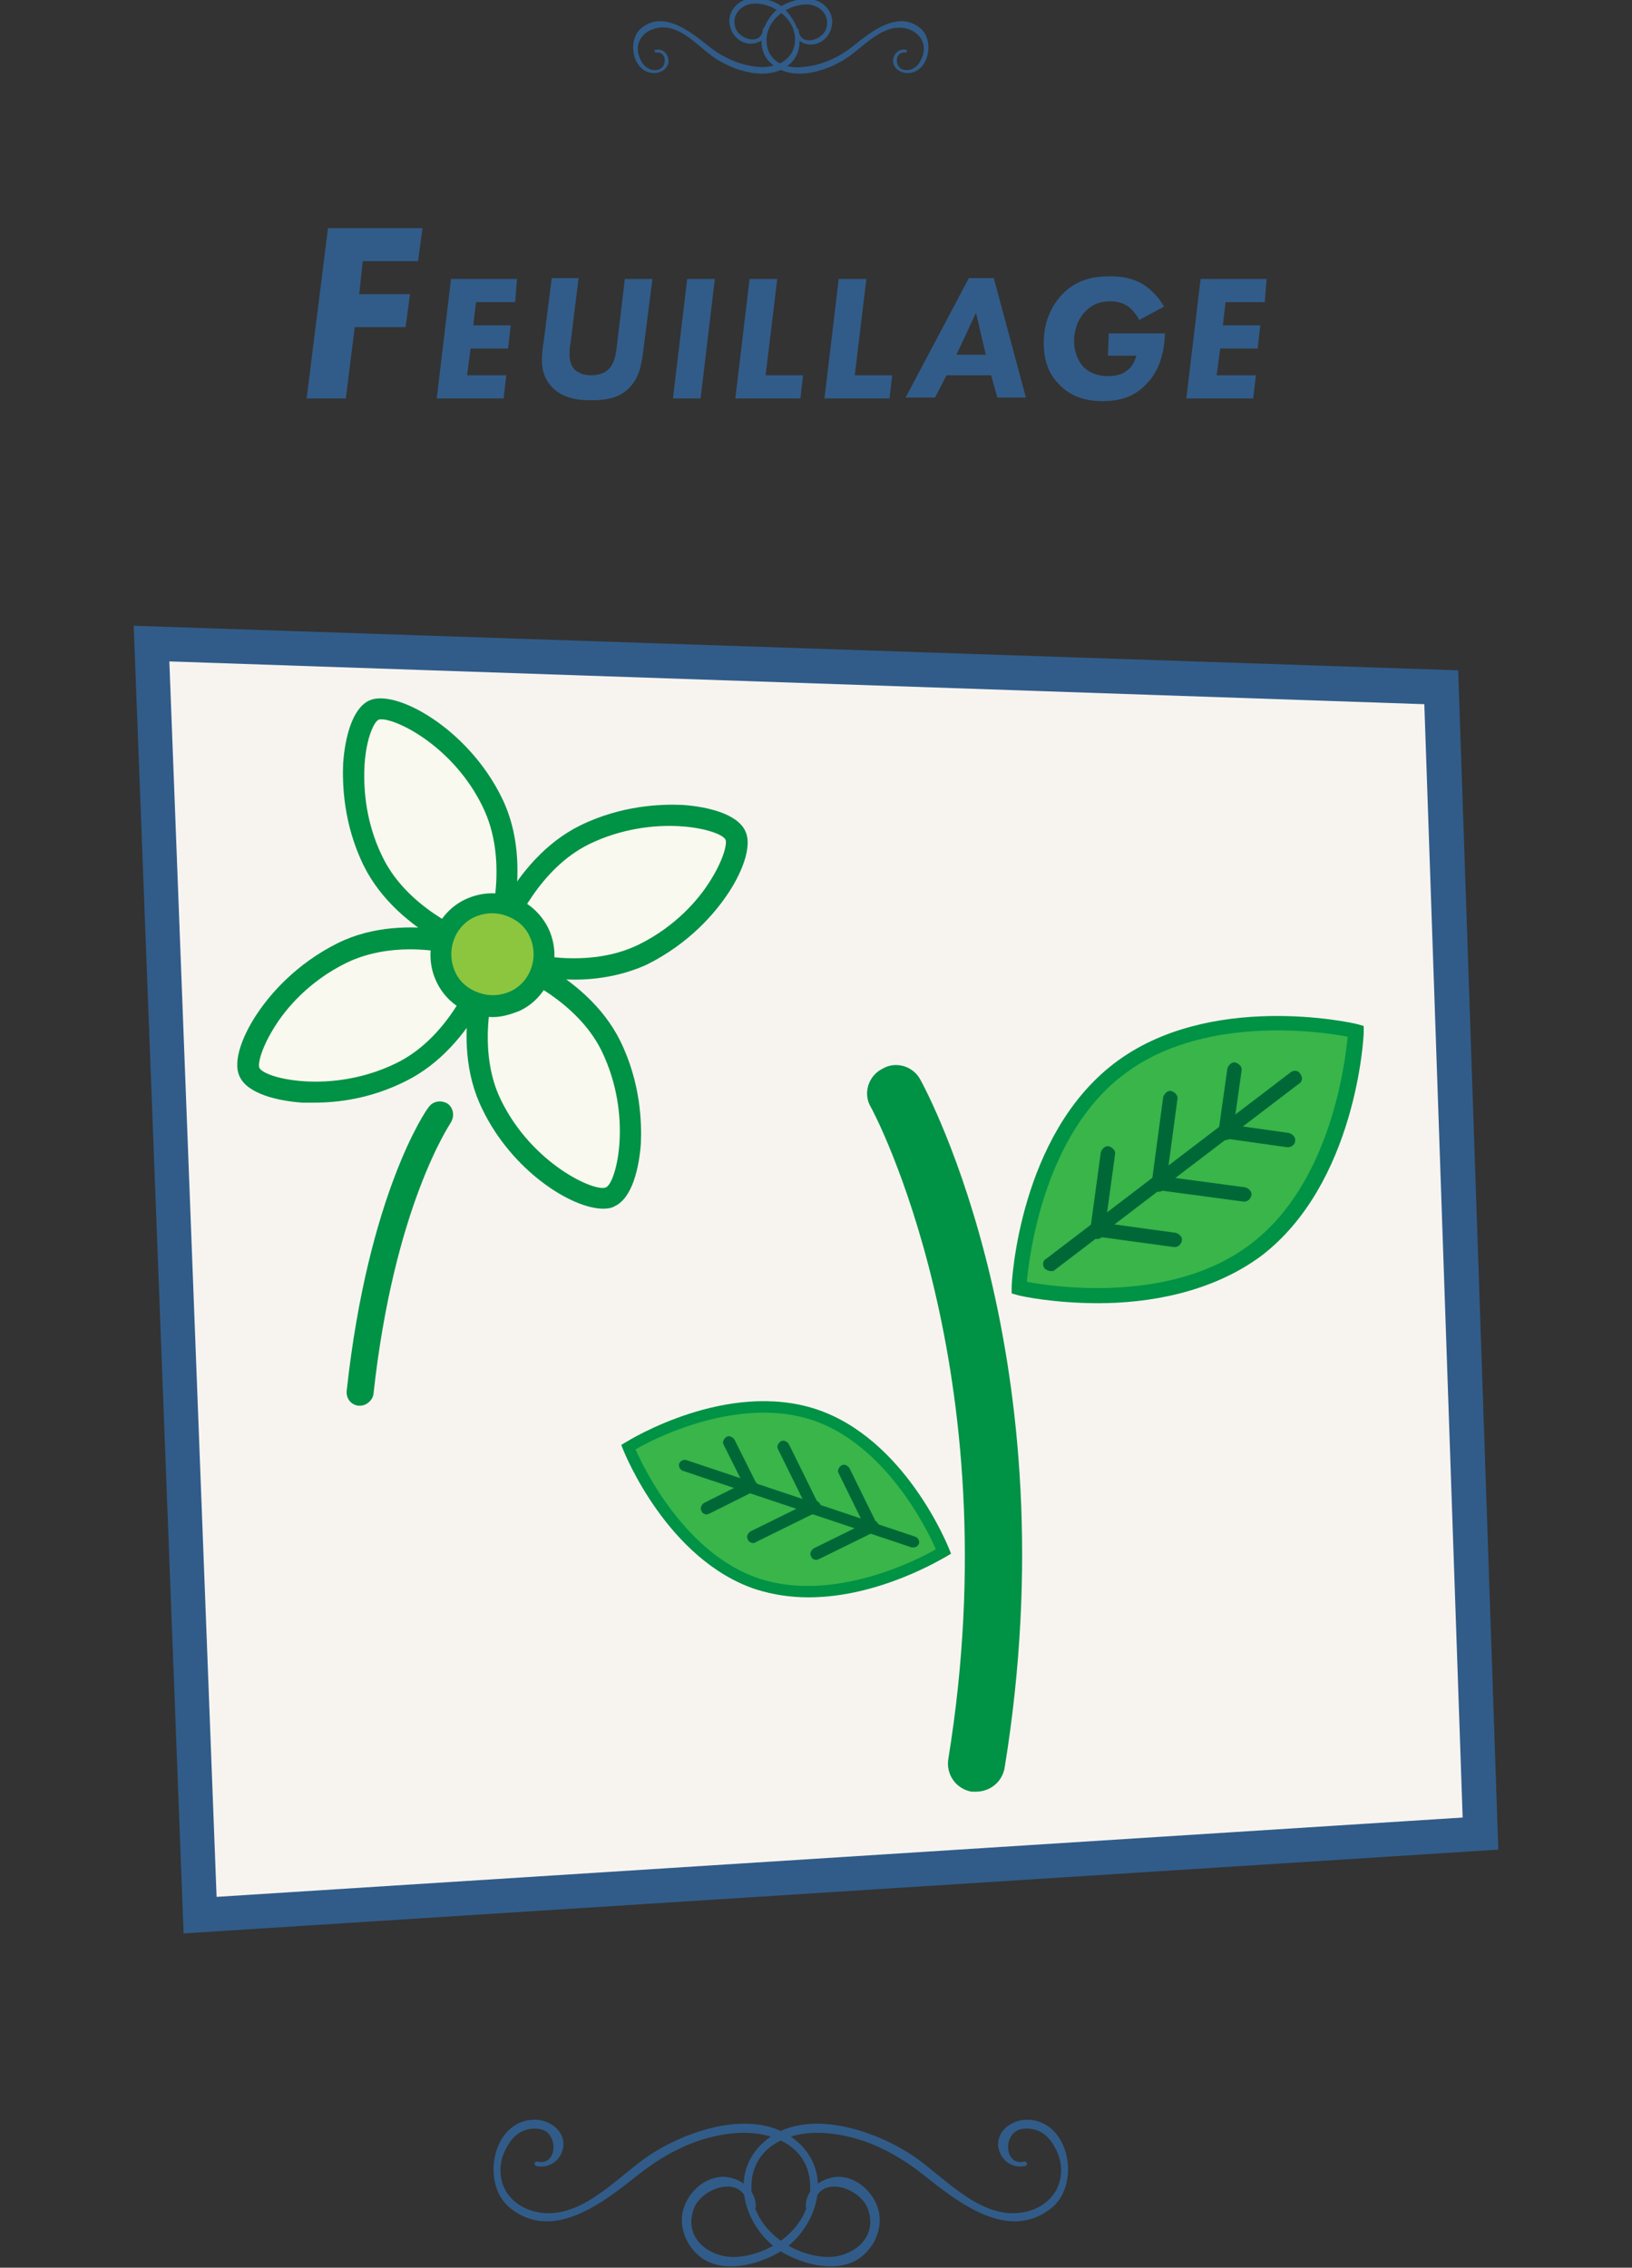 <?xml version="1.0" encoding="utf-8"?>
<!-- Generator: Adobe Illustrator 21.0.0, SVG Export Plug-In . SVG Version: 6.00 Build 0)  -->
<!DOCTYPE svg PUBLIC "-//W3C//DTD SVG 1.1//EN" "http://www.w3.org/Graphics/SVG/1.1/DTD/svg11.dtd">
<svg version="1.1" xmlns="http://www.w3.org/2000/svg" xmlns:xlink="http://www.w3.org/1999/xlink" x="0px" y="0px"
	 viewBox="0 0 183.1 254.4" style="enable-background:new 0 0 183.1 254.4;" xml:space="preserve">
<rect x="0" y="0" width="183.1" height="254.4" fill="#333333" stroke="none"/>
<style type="text/css">
	.st0{fill:#F7F4F0;fill-opacity:0;}
	.st1{fill:#315C89;}
	.st2{fill:#F7F4F0;}
	.st3{fill:#009245;}
	.st4{fill:#39B54A;}
	.st5{fill:#006837;}
	.st6{fill:#F9F9EF;}
	.st7{fill:#8CC63F;}
</style>
<g id="Calque_1">
	<polygon class="st0" points="166.1,205.7 22.5,214.9 17,72.2 161.7,77.1 	"/>
	<g>
		<g>
			<g>
				<path class="st1" d="M86.6,7.2c2.4,2.1,6.5,0.7,8.7-0.9c1.8-1.3,3.9-3.7,6.4-3.1c1.5,0.4,2.3,1.7,1.8,3.1
					c-0.2,0.6-0.6,1.2-1.1,1.4c-0.3,0.2-0.8,0.2-1.1,0.1c-1-0.3-0.9-2.1,0.3-1.9c0.2,0,0.2-0.2,0.1-0.3c-0.7-0.2-1.4,0.3-1.5,1.1
					c-0.1,0.9,0.8,1.5,1.6,1.5c2.4,0,3.1-3.6,1.5-5c-2.5-2.1-5.5,0.3-7.5,1.9c-1.6,1.3-3.5,2.2-5.6,2.4C88.1,7.8,86,6.9,86,4.5
					c0-2.2,2.2-3.9,4.3-4c1.5-0.1,2.9,1.1,2.4,2.7c-0.4,1.3-2.9,2.1-3.1,0.2c0-0.3-0.5-0.3-0.5,0c0,1,0.9,1.6,1.9,1.6
					c1.1,0,2.1-0.9,2.3-2c0.3-1.2-0.4-2.4-1.6-2.9c-1.2-0.5-2.8-0.1-3.9,0.5C85.6,2,84.4,5.3,86.6,7.2z"/>
			</g>
			<g>
				<path class="st1" d="M88.6,7.2c-2.4,2.1-6.5,0.7-8.7-0.9C78,4.9,76,2.5,73.5,3.2c-1.5,0.4-2.3,1.7-1.8,3.1
					c0.2,0.6,0.6,1.2,1.1,1.4c0.3,0.2,0.8,0.2,1.1,0.1c1-0.3,0.9-2.1-0.3-1.9c-0.2,0-0.2-0.2-0.1-0.3c0.7-0.2,1.4,0.3,1.5,1.1
					c0.1,0.9-0.8,1.5-1.6,1.5c-2.4,0-3.1-3.6-1.5-5c2.5-2.1,5.5,0.3,7.5,1.9c1.6,1.3,3.5,2.2,5.6,2.4c2.1,0.2,4.2-0.8,4.2-3.1
					c0-2.2-2.2-3.9-4.3-4c-1.5-0.1-2.9,1.1-2.4,2.7c0.4,1.3,2.9,2.1,3.1,0.2c0-0.3,0.5-0.3,0.5,0c0,1-0.9,1.6-1.9,1.6
					c-1.1,0-2.1-0.9-2.3-2c-0.3-1.2,0.4-2.4,1.6-2.9c1.2-0.5,2.8-0.1,3.9,0.5C89.5,2,90.7,5.3,88.6,7.2z"/>
			</g>
		</g>
	</g>
	<g>
		<g>
			<polygon class="st2" points="166.1,205.7 22.5,214.9 17,72.2 161.7,77.1 			"/>
			<path class="st1" d="M20.6,216.9L15,70.2l148.6,5l4.5,132.3L20.6,216.9z M19,74.2l5.3,138.6l139.8-8.9l-4.3-124.9L19,74.2z"/>
		</g>
	</g>
	<g>
		<g>
			<g>
				<path class="st1" d="M89.5,240.3c-4.6-4.1-12.7-1.3-17.1,1.8c-3.5,2.5-7.6,7.2-12.4,6c-2.9-0.7-4.5-3.3-3.6-6.2
					c0.4-1.1,1.1-2.3,2.2-2.8c0.6-0.3,1.5-0.4,2.2-0.2c1.9,0.6,1.7,4.1-0.5,3.6c-0.3-0.1-0.5,0.4-0.1,0.5c1.5,0.3,2.8-0.7,3-2.2
					c0.2-1.8-1.6-3-3.2-3c-4.7,0-6.1,7-2.9,9.8c4.9,4.1,10.7-0.6,14.6-3.7c3.2-2.5,6.8-4.3,10.9-4.6c4.1-0.3,8.3,1.5,8.3,6.1
					c0,4.4-4.3,7.6-8.4,7.8c-2.9,0.1-5.8-2.1-4.7-5.3c0.8-2.5,5.6-4.1,6.1-0.5c0.1,0.6,1,0.6,0.9,0c-0.1-1.9-1.8-3.1-3.6-3.2
					c-2.2,0-4.1,1.8-4.6,3.9c-0.5,2.3,0.9,4.8,3,5.7c2.4,1,5.4,0.2,7.6-1C91.4,250.5,93.8,244.1,89.5,240.3z"/>
			</g>
			<g>
				<path class="st1" d="M85.7,240.3c4.6-4.1,12.7-1.3,17.1,1.8c3.5,2.5,7.6,7.2,12.4,6c2.9-0.7,4.5-3.3,3.6-6.2
					c-0.4-1.1-1.1-2.3-2.2-2.8c-0.6-0.3-1.5-0.4-2.2-0.2c-1.9,0.6-1.7,4.1,0.5,3.6c0.3-0.1,0.5,0.4,0.1,0.5c-1.5,0.3-2.8-0.7-3-2.2
					c-0.2-1.8,1.6-3,3.2-3c4.7,0,6.1,7,2.9,9.8c-4.9,4.1-10.7-0.6-14.6-3.7c-3.2-2.5-6.8-4.3-10.9-4.6c-4.1-0.3-8.3,1.5-8.3,6.1
					c0,4.4,4.3,7.6,8.4,7.8c2.9,0.1,5.8-2.1,4.7-5.3c-0.8-2.5-5.6-4.1-6.1-0.5c-0.1,0.6-1,0.6-0.9,0c0.1-1.9,1.8-3.1,3.6-3.2
					c2.2,0,4.1,1.8,4.6,3.9c0.5,2.3-0.9,4.8-3,5.7c-2.4,1-5.4,0.2-7.6-1C83.8,250.5,81.4,244.1,85.7,240.3z"/>
			</g>
		</g>
	</g>
	<g>
		<g>
			<path class="st3" d="M109.5,201c-0.2,0-0.3,0-0.5,0c-1.7-0.3-2.9-1.9-2.6-3.7c7.1-43.7-8.5-72.8-8.7-73.1
				c-0.9-1.5-0.3-3.5,1.3-4.3c1.5-0.9,3.5-0.3,4.3,1.3c0.7,1.3,16.9,31.3,9.4,77.2C112.4,199.9,111.1,201,109.5,201z"/>
		</g>
		<g>
			<g>
				<path class="st4" d="M140.9,140.2c-10.4,8-26.6,4.3-26.6,4.3s0.7-16.6,11.1-24.5s26.6-4.3,26.6-4.3S151.4,132.3,140.9,140.2z"/>
				<path class="st3" d="M123.2,146.2c-5,0-8.7-0.8-9-0.9l-0.7-0.2l0-0.7c0-0.7,0.9-17,11.5-25.1c10.6-8.1,26.6-4.6,27.3-4.4
					l0.7,0.2l0,0.7c0,0.7-0.9,17-11.5,25.1l0,0C135.8,145.1,128.7,146.2,123.2,146.2z M115.2,143.8c3.2,0.6,16.4,2.5,25.2-4.3l0,0
					c8.8-6.7,10.5-20,10.8-23.2c-3.1-0.6-16.4-2.5-25.2,4.3C117.2,127.3,115.5,140.6,115.2,143.8z"/>
			</g>
			<g>
				<g>
					<path class="st5" d="M117.9,142.6c-0.2,0-0.5-0.1-0.7-0.3c-0.3-0.4-0.2-0.9,0.2-1.1l27.4-20.9c0.4-0.3,0.9-0.2,1.1,0.2
						c0.3,0.4,0.2,0.9-0.2,1.1l-27.4,20.9C118.2,142.6,118.1,142.6,117.9,142.6z"/>
				</g>
				<g>
					<g>
						<path class="st5" d="M144.5,128.7c0,0-0.1,0-0.1,0l-7.1-1c-0.4-0.1-0.8-0.5-0.7-0.9s0.5-0.8,0.9-0.7l7.1,1
							c0.4,0.1,0.8,0.5,0.7,0.9C145.3,128.4,144.9,128.7,144.5,128.7z"/>
					</g>
					<g>
						<path class="st5" d="M139.6,134.8c0,0-0.1,0-0.1,0l-9.7-1.3c-0.4-0.1-0.8-0.5-0.7-0.9s0.5-0.8,0.9-0.7l9.7,1.3
							c0.4,0.1,0.8,0.5,0.7,0.9C140.3,134.5,140,134.8,139.6,134.8z"/>
					</g>
					<g>
						<path class="st5" d="M131.8,139.9c0,0-0.1,0-0.1,0l-8.8-1.2c-0.4-0.1-0.8-0.5-0.7-0.9s0.5-0.8,0.9-0.7l8.8,1.2
							c0.4,0.1,0.8,0.5,0.7,0.9C132.5,139.6,132.2,139.9,131.8,139.9z"/>
					</g>
				</g>
				<g>
					<g>
						<path class="st5" d="M137.5,127.9c0,0-0.1,0-0.1,0c-0.4-0.1-0.8-0.5-0.7-0.9l1-7.1c0.1-0.4,0.5-0.8,0.9-0.7
							c0.4,0.1,0.8,0.5,0.7,0.9l-1,7.1C138.3,127.6,137.9,127.9,137.5,127.9z"/>
					</g>
					<g>
						<path class="st5" d="M130,133.7c0,0-0.1,0-0.1,0c-0.4-0.1-0.8-0.5-0.7-0.9l1.3-9.7c0.1-0.4,0.5-0.8,0.9-0.7
							c0.4,0.1,0.8,0.5,0.7,0.9l-1.3,9.7C130.7,133.4,130.4,133.7,130,133.7z"/>
					</g>
					<g>
						<path class="st5" d="M123.1,139c0,0-0.1,0-0.1,0c-0.4-0.1-0.8-0.5-0.7-0.9l1.2-8.8c0.1-0.4,0.5-0.8,0.9-0.7
							c0.4,0.1,0.8,0.5,0.7,0.9l-1.2,8.8C123.8,138.7,123.5,139,123.1,139z"/>
					</g>
				</g>
			</g>
		</g>
		<g>
			<g>
				<path class="st4" d="M91.3,158.7c9.8,3.3,14.5,15.4,14.5,15.4s-11.1,6.9-20.8,3.6c-9.8-3.3-14.5-15.4-14.5-15.4
					S81.6,155.4,91.3,158.7z"/>
				<path class="st3" d="M90.7,179.2c-2,0-4-0.3-5.9-0.9c-9.9-3.3-14.7-15.2-14.9-15.7l-0.2-0.5l0.5-0.3c0.5-0.3,11.4-7,21.4-3.7
					l0,0c9.9,3.3,14.7,15.2,14.9,15.7l0.2,0.5l-0.5,0.3C105.8,174.8,98.7,179.2,90.7,179.2z M71.3,162.6c1,2.3,5.7,11.8,13.9,14.5
					c8.2,2.7,17.6-2,19.8-3.3c-1-2.3-5.7-11.8-13.9-14.5C82.9,156.6,73.5,161.3,71.3,162.6z"/>
			</g>
			<g>
				<g>
					<path class="st5" d="M102.5,173.6c-0.1,0-0.1,0-0.2,0L76.6,165c-0.3-0.1-0.5-0.5-0.4-0.8c0.1-0.3,0.5-0.5,0.8-0.4l25.7,8.6
						c0.3,0.1,0.5,0.5,0.4,0.8C103,173.4,102.8,173.6,102.5,173.6z"/>
				</g>
				<g>
					<g>
						<path class="st5" d="M84.3,167.5c-0.2,0-0.5-0.1-0.6-0.4l-2.5-5c-0.2-0.3,0-0.7,0.3-0.9c0.3-0.2,0.7,0,0.9,0.3l2.5,5
							c0.2,0.3,0,0.7-0.3,0.9C84.4,167.5,84.3,167.5,84.3,167.5z"/>
					</g>
					<g>
						<path class="st5" d="M91.3,169.9c-0.2,0-0.5-0.1-0.6-0.4l-3.4-6.9c-0.2-0.3,0-0.7,0.3-0.9c0.3-0.2,0.7,0,0.9,0.3l3.4,6.9
							c0.2,0.3,0,0.7-0.3,0.9C91.5,169.9,91.4,169.9,91.3,169.9z"/>
					</g>
					<g>
						<path class="st5" d="M97.8,172c-0.2,0-0.5-0.1-0.6-0.4l-3.1-6.3c-0.2-0.3,0-0.7,0.3-0.9c0.3-0.2,0.7,0,0.9,0.3l3.1,6.3
							c0.2,0.3,0,0.7-0.3,0.9C98,172,97.9,172,97.8,172z"/>
					</g>
				</g>
				<g>
					<g>
						<path class="st5" d="M79.3,169.9c-0.2,0-0.5-0.1-0.6-0.4c-0.2-0.3,0-0.7,0.3-0.9l5-2.5c0.3-0.2,0.7,0,0.9,0.3s0,0.7-0.3,0.9
							l-5,2.5C79.5,169.8,79.4,169.9,79.3,169.9z"/>
					</g>
					<g>
						<path class="st5" d="M84.5,173.1c-0.2,0-0.5-0.1-0.6-0.4c-0.2-0.3,0-0.7,0.3-0.9l6.9-3.4c0.3-0.2,0.7,0,0.9,0.3
							c0.2,0.3,0,0.7-0.3,0.9l-6.9,3.4C84.7,173.1,84.6,173.1,84.5,173.1z"/>
					</g>
					<g>
						<path class="st5" d="M91.6,175c-0.2,0-0.5-0.1-0.6-0.4c-0.2-0.3,0-0.7,0.3-0.9l6.3-3.1c0.3-0.2,0.7,0,0.9,0.3s0,0.7-0.3,0.9
							l-6.3,3.1C91.8,174.9,91.7,175,91.6,175z"/>
					</g>
				</g>
			</g>
		</g>
	</g>
	<g>
		<g>
			<g>
				<path class="st6" d="M55.3,90.1C51.6,82.6,44,78.7,41.9,79.7s-3.7,9.4-0.1,16.9c3.7,7.5,13.4,10.4,13.4,10.4S59,97.6,55.3,90.1z
					"/>
				<path class="st3" d="M55.9,108.4l-1-0.3c-0.4-0.1-10.2-3.1-14.1-11c-2.3-4.7-2.4-9.2-2.3-11.5c0.2-2.8,1-6.1,2.9-7
					c2.9-1.4,11.1,3.1,14.9,10.9l0,0c3.9,7.9,0.1,17.5,0,17.9L55.9,108.4z M42.8,80.7c-0.2,0-0.3,0-0.4,0.1c-0.4,0.2-1.3,1.9-1.5,5
					c-0.1,2-0.1,6,2,10.3c2.7,5.6,9,8.4,11.6,9.4c0.8-2.6,2.4-9.3-0.3-14.9l0,0C51,83.9,44.7,80.7,42.8,80.7z"/>
			</g>
			<g>
				<path class="st6" d="M55.2,123.9c3.7,7.5,11.2,11.4,13.4,10.4c2.1-1,3.7-9.4,0.1-16.9c-3.7-7.5-13.4-10.4-13.4-10.4
					S51.5,116.4,55.2,123.9z"/>
				<path class="st3" d="M67.7,135.6c-3.6,0-10.3-4.3-13.6-11.2l0,0c-3.9-7.9-0.1-17.5,0-17.9l0.4-1l1,0.3c0.4,0.1,10.2,3.1,14.1,11
					c2.3,4.7,2.4,9.2,2.3,11.5c-0.2,2.8-1,6.1-2.9,7C68.7,135.5,68.2,135.6,67.7,135.6z M56.2,123.4c3.5,7.2,10.6,10.4,11.8,9.8
					c1.2-0.6,3-8.1-0.5-15.3c-2.7-5.5-9-8.4-11.6-9.4C55.2,111.1,53.5,117.9,56.2,123.4L56.2,123.4z"/>
			</g>
			<g>
				<path class="st6" d="M38.3,106.9c-7.5,3.7-11.4,11.2-10.4,13.4s9.4,3.7,16.9,0.1S55.2,107,55.2,107S45.9,103.3,38.3,106.9z"/>
				<path class="st3" d="M35.3,123.7c-0.5,0-1,0-1.4,0c-2.8-0.2-6.1-1-7-2.9c-0.9-1.8,0.5-5,2.1-7.3c1.3-1.9,4.1-5.3,8.9-7.7
					c7.9-3.9,17.5-0.1,17.9,0l1,0.4l-0.3,1c-0.1,0.4-3.1,10.2-11,14.1C41.5,123.3,37.8,123.7,35.3,123.7z M46,106.5
					c-2.3,0-4.8,0.4-7.1,1.5l0,0c-4.3,2.1-6.8,5.2-7.9,6.9c-1.7,2.6-2.1,4.5-1.9,4.9c0.6,1.2,8.1,3,15.3-0.5c5.6-2.7,8.4-9,9.4-11.6
					C52.2,107.3,49.3,106.5,46,106.5z M38.3,106.9L38.3,106.9L38.3,106.9z"/>
			</g>
			<g>
				<path class="st6" d="M72.1,107.1c7.5-3.7,11.4-11.2,10.4-13.4c-1-2.1-9.4-3.7-16.9-0.1C58.1,97.3,55.2,107,55.2,107
					S64.6,110.7,72.1,107.1z"/>
				<path class="st3" d="M64.5,109.9c-5.1,0-9.4-1.7-9.7-1.8l-1-0.4l0.3-1c0.1-0.4,3.1-10.2,11-14.1c4.7-2.3,9.2-2.4,11.5-2.3
					c2.8,0.2,6.1,1,7,2.9c0.9,1.8-0.5,5-2.1,7.3c-1.3,1.9-4.1,5.3-8.9,7.7l0,0C70,109.4,67.1,109.9,64.5,109.9z M56.7,106.3
					c2.6,0.8,9.3,2.4,14.9-0.3l0,0c4.3-2.1,6.8-5.2,7.9-6.9c1.7-2.6,2.1-4.5,1.9-4.9c-0.6-1.2-8.1-3-15.3,0.5
					C60.6,97.4,57.7,103.7,56.7,106.3z"/>
			</g>
			<g>
				
					<ellipse transform="matrix(0.899 -0.438 0.438 0.899 -41.312 35.01)" class="st7" cx="55.3" cy="107.1" rx="5.8" ry="5.8"/>
				<path class="st3" d="M55.3,114.1c-2.6,0-5.1-1.4-6.3-3.9l0,0c-1.7-3.5-0.2-7.7,3.2-9.3c1.7-0.8,3.6-0.9,5.3-0.3
					c1.8,0.6,3.2,1.9,4,3.5c1.7,3.5,0.2,7.7-3.2,9.3C57.3,113.8,56.3,114.1,55.3,114.1z M51.1,109.1c0.5,1.1,1.5,1.9,2.7,2.3
					s2.4,0.3,3.5-0.2c2.3-1.1,3.2-3.9,2.1-6.2c-0.5-1.1-1.5-1.9-2.7-2.3c-1.2-0.4-2.4-0.3-3.5,0.2C50.9,104,50,106.8,51.1,109.1
					L51.1,109.1z"/>
			</g>
		</g>
		<g>
			<path class="st3" d="M40.4,157.7c-0.1,0-0.1,0-0.2,0c-0.8-0.1-1.4-0.8-1.3-1.7c2.4-22,8.9-31.5,9.2-31.8c0.5-0.7,1.4-0.8,2.1-0.4
				c0.7,0.5,0.8,1.4,0.4,2.1c-0.1,0.2-6.4,9.4-8.7,30.5C41.8,157.1,41.1,157.7,40.4,157.7z"/>
		</g>
	</g>
</g>
<g id="Calque_2">
	<g>
		<path class="st1" d="M46.9,29.3h-6.2L40.3,33H46l-0.5,3.7h-5.7l-1,8h-4.4l2.4-19.1h10.6L46.9,29.3z"/>
		<path class="st1" d="M57.8,33.9h-4.4l-0.3,2.6h4.2L57,39.1h-4.2l-0.4,3h4.4l-0.3,2.6h-7.5l1.6-13.4h7.4L57.8,33.9z"/>
		<path class="st1" d="M64.9,31.3L64,38.6c-0.1,0.4-0.1,0.6-0.1,1.2c0,0.5,0.1,1.2,0.6,1.7c0.4,0.3,0.9,0.6,1.8,0.6
			c1,0,1.6-0.3,2-0.7c0.7-0.7,0.8-1.8,0.9-2.5l0.9-7.6h3.1l-1,7.8c-0.2,1.6-0.4,3.2-1.6,4.4c-1.3,1.4-3.3,1.4-4.4,1.4
			c-1.3,0-3-0.2-4.2-1.4c-0.8-0.8-1.2-1.8-1.2-3.1c0-0.6,0.1-1.6,0.2-2.1l0.9-7.1H64.9z"/>
		<path class="st1" d="M80.2,31.3l-1.6,13.4h-3.1l1.6-13.4H80.2z"/>
		<path class="st1" d="M87.2,31.3l-1.3,10.8h4.2l-0.3,2.6h-7.3l1.6-13.4H87.2z"/>
		<path class="st1" d="M97.2,31.3l-1.3,10.8h4.2l-0.3,2.6h-7.3l1.6-13.4H97.2z"/>
		<path class="st1" d="M111.2,42.1h-5l-1.3,2.5h-3.3l7.1-13.4h2.8l3.6,13.4h-3.2L111.2,42.1z M110.6,39.8l-1.1-4.7l-2.2,4.7H110.6z"
			/>
		<path class="st1" d="M124.4,37.4h6.3c-0.1,3.4-1.4,5-2.1,5.7c-1.5,1.6-3.3,1.9-4.9,1.9c-1.7,0-3.5-0.4-4.9-1.9
			c-1.4-1.4-1.7-3.2-1.7-4.6c0-2.5,0.9-4.2,2-5.4c1.7-1.8,3.6-2.1,5.5-2.1c1.2,0,2.6,0.2,3.8,1c0.9,0.6,1.7,1.5,2.2,2.4l-2.8,1.5
			c-0.2-0.5-0.7-1.1-1.2-1.5c-0.7-0.5-1.5-0.6-2-0.6c-1.1,0-2,0.3-2.8,1.1c-0.9,0.9-1.3,2.2-1.3,3.4c0,1,0.4,2.2,1.1,2.9
			c0.8,0.8,1.9,1,2.7,1c0.6,0,1.5-0.1,2.1-0.6c0.5-0.3,0.9-1,1.1-1.7h-3.2L124.4,37.4z"/>
		<path class="st1" d="M141.9,33.9h-4.4l-0.3,2.6h4.2l-0.3,2.6h-4.2l-0.4,3h4.4l-0.3,2.6h-7.5l1.6-13.4h7.4L141.9,33.9z"/>
	</g>
</g>
</svg>

